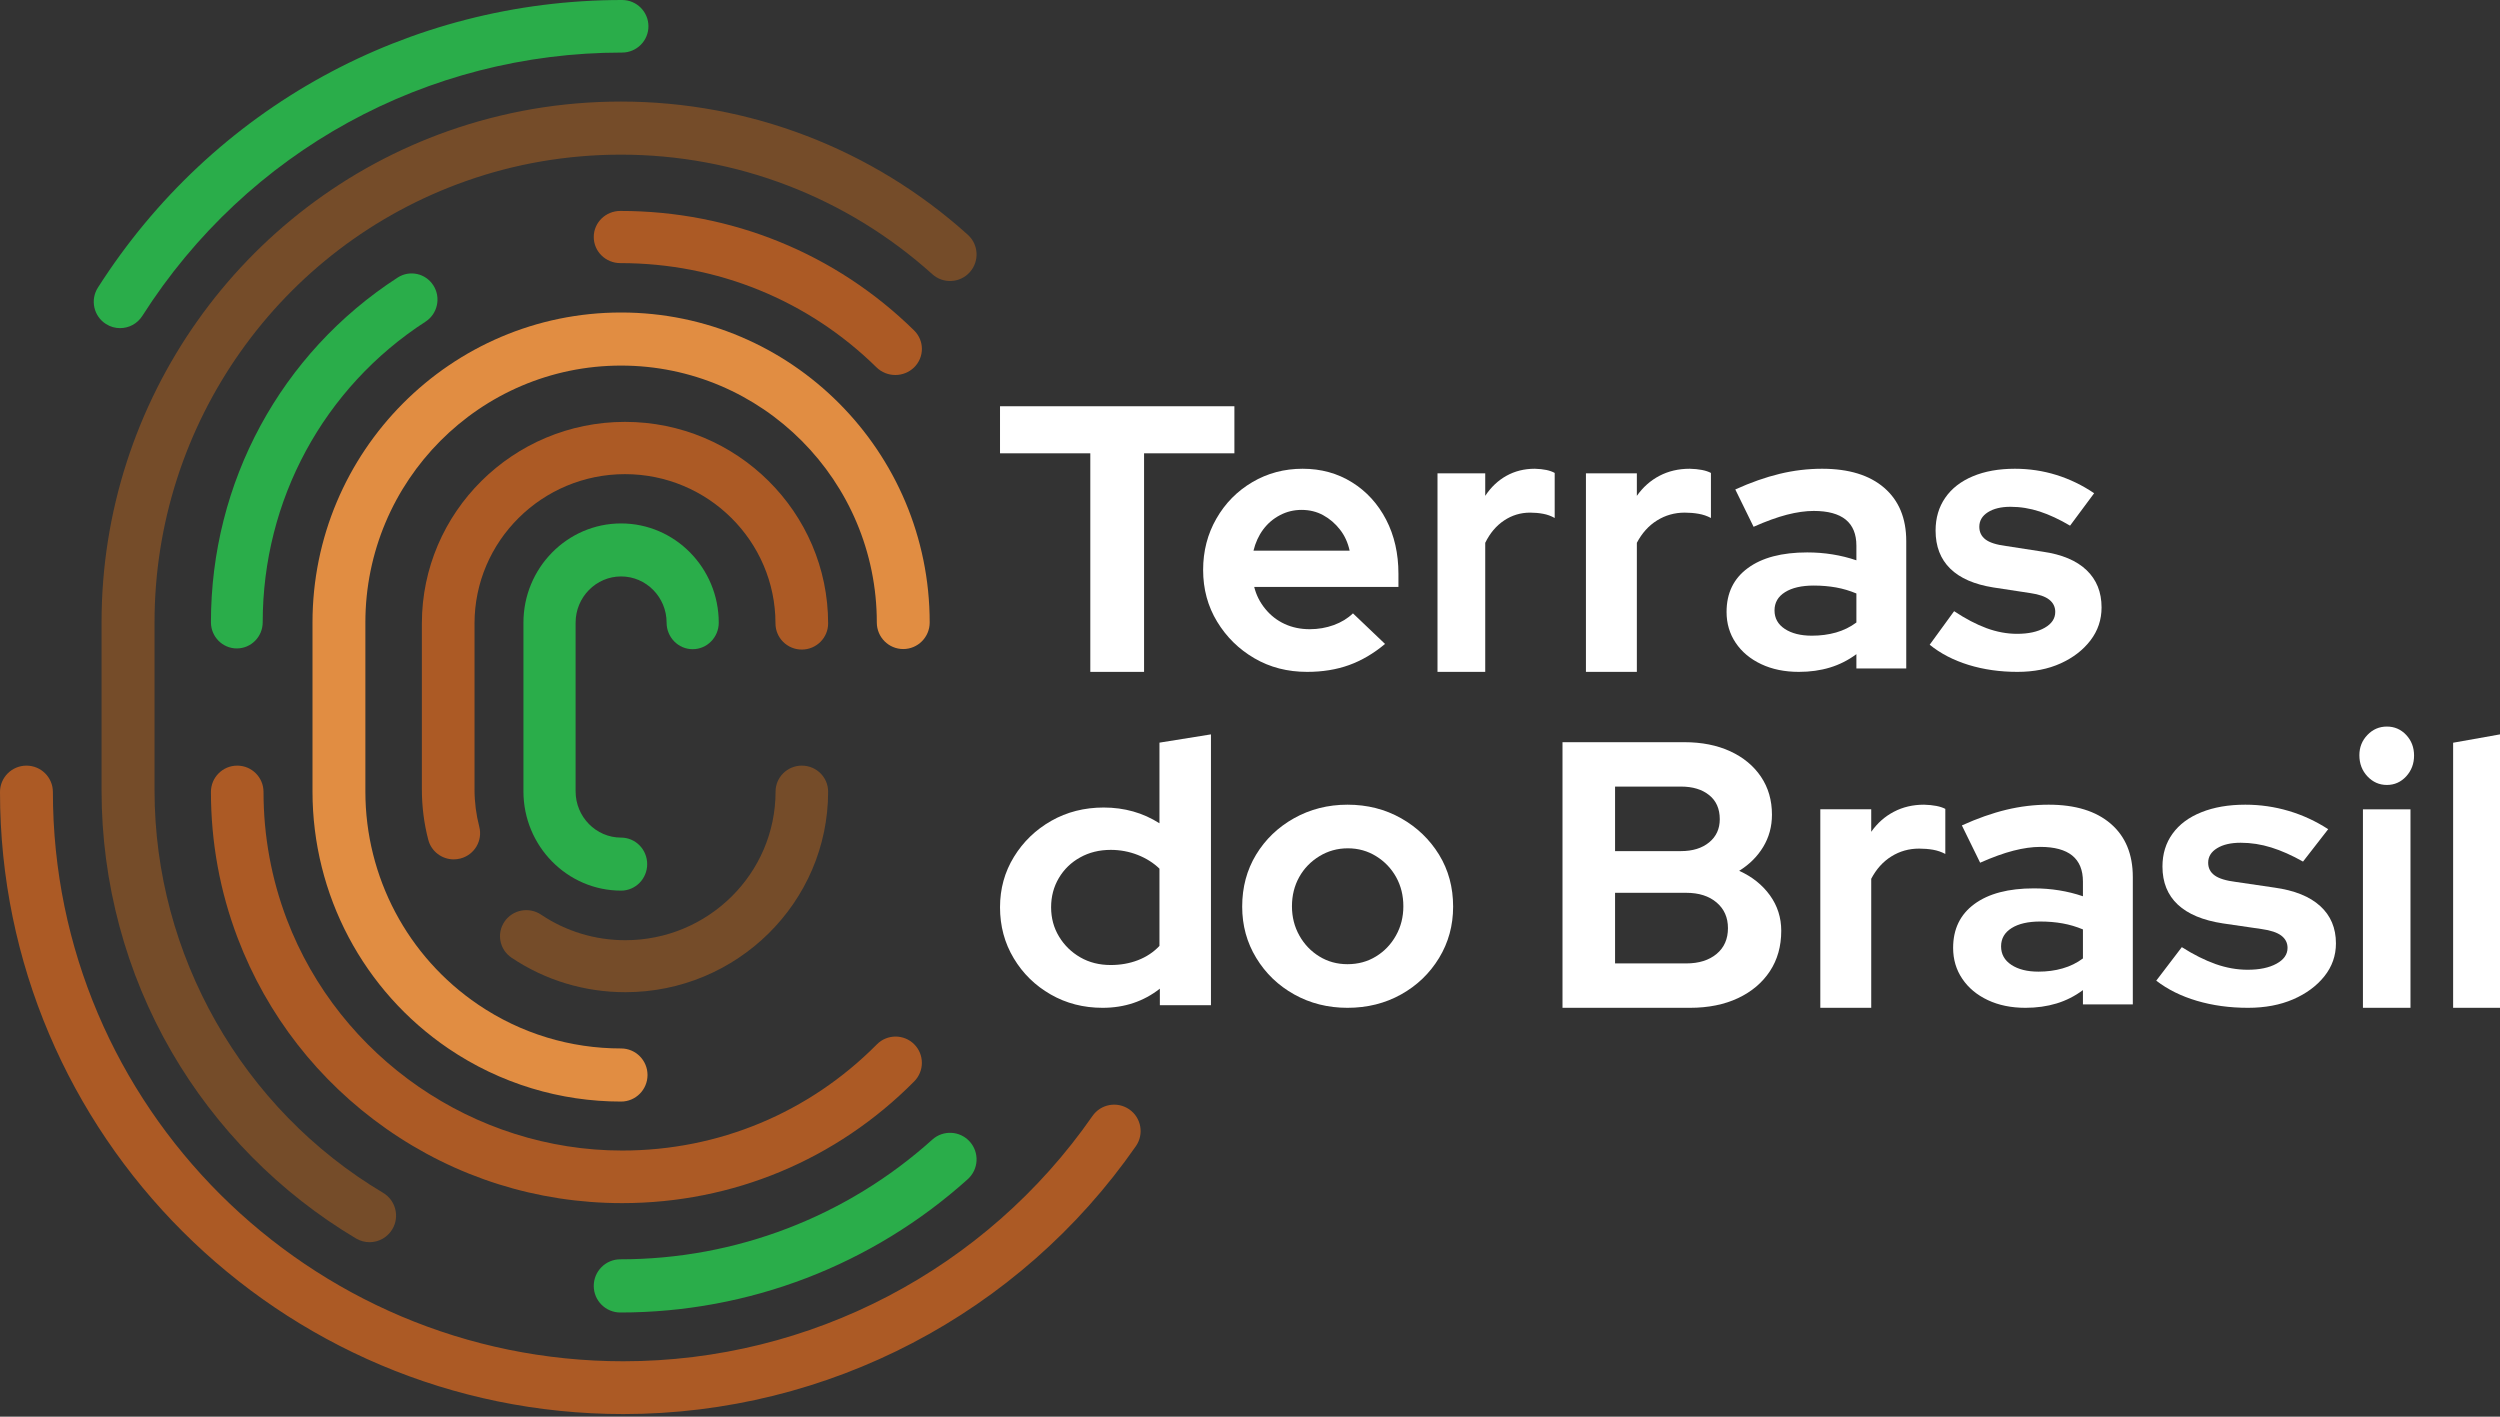 <svg width="120" height="68" viewBox="0 0 120 68" fill="none" xmlns="http://www.w3.org/2000/svg">
<rect x="0" y="0" width="120" height="68" fill="#333333" stroke="none"/>
<path d="M42.976 18C42.65 18 42.323 17.878 42.073 17.634C38.789 14.406 34.422 12.629 29.776 12.629C29.071 12.629 28.5 12.069 28.5 11.376C28.5 10.684 29.071 10.125 29.776 10.125C35.102 10.125 40.11 12.162 43.878 15.862C44.375 16.352 44.375 17.144 43.878 17.634C43.629 17.878 43.301 18 42.976 18Z" fill="#AC5A25"/>
<path d="M11.367 31.125C10.681 31.125 10.125 30.563 10.125 29.869C10.125 23.142 13.475 16.957 19.086 13.324C19.666 12.949 20.433 13.119 20.804 13.703C21.174 14.287 21.004 15.063 20.427 15.438C15.533 18.607 12.61 24.003 12.61 29.869C12.61 30.563 12.053 31.125 11.367 31.125Z" fill="#2AAD4A"/>
<path d="M29.864 57.75C25.783 57.75 21.867 56.514 18.538 54.178C15.284 51.895 12.82 48.733 11.411 45.033C10.557 42.791 10.125 40.429 10.125 38.012C10.125 37.315 10.69 36.75 11.387 36.75C12.084 36.75 12.649 37.315 12.649 38.012C12.649 40.122 13.027 42.182 13.77 44.136C16.296 50.768 22.763 55.226 29.864 55.226C34.491 55.226 38.833 53.415 42.091 50.129C42.581 49.634 43.381 49.63 43.877 50.12C44.372 50.611 44.374 51.41 43.884 51.905C40.149 55.673 35.17 57.75 29.864 57.75Z" fill="#AC5A25"/>
<path d="M29.812 52.875C28.352 52.875 26.908 52.661 25.523 52.24C24.104 51.81 22.76 51.167 21.529 50.333C17.441 47.558 15 42.946 15 37.994V29.88C15 21.674 21.644 15 29.812 15C37.979 15 44.625 21.674 44.625 29.88C44.625 30.584 44.055 31.154 43.356 31.154C42.655 31.154 42.087 30.584 42.087 29.88C42.087 23.08 36.58 17.548 29.812 17.548C23.043 17.548 17.538 23.08 17.538 29.88V37.994C17.538 42.097 19.56 45.92 22.95 48.22C23.97 48.912 25.082 49.445 26.257 49.801C27.404 50.149 28.599 50.326 29.812 50.326C30.513 50.326 31.081 50.896 31.081 51.6C31.081 52.304 30.513 52.875 29.812 52.875Z" fill="#E18D42"/>
<path d="M21.779 41.25C21.216 41.25 20.703 40.873 20.557 40.308C20.352 39.523 20.25 38.711 20.25 37.893V29.926C20.25 24.59 24.624 20.25 30 20.25C35.376 20.25 39.75 24.59 39.75 29.926C39.75 30.617 39.184 31.179 38.486 31.179C37.789 31.179 37.223 30.617 37.223 29.926C37.223 25.973 33.982 22.759 30 22.759C26.018 22.759 22.777 25.973 22.777 29.926V37.893C22.777 38.5 22.855 39.103 23.005 39.683C23.178 40.354 22.771 41.038 22.094 41.21C21.989 41.236 21.883 41.25 21.779 41.25Z" fill="#AC5A25"/>
<path d="M30.016 47.625C28.057 47.625 26.168 47.053 24.552 45.968C23.977 45.581 23.826 44.804 24.219 44.234C24.609 43.663 25.395 43.516 25.972 43.903C27.166 44.706 28.565 45.13 30.016 45.13C33.992 45.13 37.227 41.93 37.227 37.998C37.227 37.309 37.792 36.75 38.488 36.75C39.185 36.75 39.75 37.309 39.75 37.998C39.75 43.306 35.383 47.625 30.016 47.625Z" fill="#754C29"/>
<path d="M29.813 42.75C27.229 42.75 25.125 40.612 25.125 37.985V29.888C25.125 27.262 27.229 25.125 29.813 25.125C32.397 25.125 34.5 27.262 34.5 29.888C34.5 30.591 33.94 31.161 33.248 31.161C32.557 31.161 31.997 30.591 31.997 29.888C31.997 28.665 31.017 27.669 29.813 27.669C28.609 27.669 27.629 28.665 27.629 29.888V37.985C27.629 39.209 28.609 40.205 29.813 40.205C30.504 40.205 31.065 40.775 31.065 41.478C31.065 42.181 30.504 42.75 29.813 42.75Z" fill="#2AAD4A"/>
<path d="M17.739 59.625C17.518 59.625 17.294 59.568 17.09 59.447C13.438 57.272 10.378 54.178 8.242 50.497C6.04 46.703 4.875 42.364 4.875 37.952V29.859C4.875 19.264 11.572 9.788 21.54 6.279C22.842 5.821 24.194 5.471 25.556 5.235C26.948 4.996 28.377 4.875 29.801 4.875C35.961 4.875 41.875 7.144 46.452 11.266C46.976 11.736 47.019 12.542 46.55 13.065C46.08 13.59 45.276 13.633 44.753 13.163C40.642 9.461 35.334 7.423 29.801 7.423C28.521 7.423 27.237 7.533 25.986 7.747C24.763 7.957 23.551 8.273 22.383 8.685C13.432 11.835 7.418 20.344 7.418 29.859V37.952C7.418 45.83 11.622 53.227 18.388 57.255C18.992 57.614 19.192 58.396 18.833 59.002C18.595 59.402 18.173 59.625 17.739 59.625Z" fill="#754C29"/>
<path d="M29.773 63C29.071 63 28.5 62.429 28.5 61.724C28.5 61.019 29.071 60.447 29.773 60.447C35.314 60.447 40.632 58.407 44.75 54.702C45.274 54.231 46.078 54.274 46.549 54.798C47.02 55.324 46.976 56.13 46.452 56.601C41.865 60.727 35.942 63 29.773 63Z" fill="#2AAD4A"/>
<path d="M5.763 15.75C5.531 15.75 5.296 15.687 5.087 15.553C4.497 15.178 4.323 14.398 4.697 13.809C10.204 5.163 19.61 0 29.861 0C30.559 0 31.125 0.565 31.125 1.262C31.125 1.958 30.559 2.523 29.861 2.523C20.48 2.523 11.871 7.249 6.831 15.164C6.59 15.543 6.181 15.75 5.763 15.75Z" fill="#2AAD4A"/>
<path d="M29.92 67.875C13.422 67.875 0 54.48 0 38.016C0 37.317 0.57 36.75 1.27 36.75C1.971 36.75 2.539 37.317 2.539 38.016C2.539 53.083 14.822 65.341 29.92 65.341C38.898 65.341 47.315 60.94 52.438 53.569C52.837 52.993 53.627 52.851 54.204 53.249C54.78 53.647 54.923 54.437 54.524 55.013C48.927 63.067 39.729 67.875 29.92 67.875Z" fill="#AC5A25"/>
<path d="M52.335 32.25V21.759H48.001V19.5H59.251V21.759H54.915V32.25H52.335Z" fill="white"/>
<path d="M60.167 26.432H64.783C64.698 26.046 64.544 25.707 64.317 25.418C64.091 25.128 63.822 24.898 63.512 24.729C63.202 24.559 62.856 24.475 62.474 24.475C62.104 24.475 61.759 24.559 61.437 24.729C61.114 24.898 60.847 25.128 60.631 25.418C60.417 25.707 60.262 26.046 60.167 26.432ZM62.743 32.25C61.8 32.25 60.956 32.033 60.211 31.597C59.465 31.163 58.87 30.577 58.422 29.84C57.974 29.102 57.75 28.275 57.75 27.357C57.75 26.451 57.963 25.63 58.387 24.893C58.81 24.155 59.385 23.572 60.112 23.143C60.84 22.714 61.645 22.5 62.527 22.5C63.411 22.5 64.201 22.717 64.899 23.153C65.596 23.587 66.141 24.186 66.536 24.947C66.929 25.707 67.125 26.572 67.125 27.538V28.172H60.202C60.298 28.559 60.473 28.909 60.731 29.224C60.986 29.538 61.296 29.78 61.66 29.949C62.023 30.117 62.426 30.202 62.867 30.202C63.273 30.202 63.658 30.135 64.022 30.003C64.385 29.87 64.692 29.683 64.942 29.441L66.482 30.909C65.933 31.369 65.357 31.706 64.755 31.924C64.153 32.141 63.482 32.25 62.743 32.25Z" fill="white"/>
<path d="M69 32.25V22.72H71.291V23.801C71.565 23.385 71.903 23.065 72.309 22.838C72.714 22.613 73.166 22.5 73.669 22.5C74.09 22.511 74.409 22.578 74.625 22.701V24.864C74.454 24.766 74.269 24.699 74.069 24.662C73.87 24.625 73.662 24.606 73.446 24.606C72.99 24.606 72.574 24.732 72.197 24.983C71.821 25.233 71.518 25.591 71.291 26.055V32.25H69Z" fill="white"/>
<path d="M76.125 32.25V22.72H78.569V23.801C78.862 23.385 79.222 23.065 79.655 22.838C80.086 22.613 80.569 22.5 81.105 22.5C81.553 22.511 81.894 22.578 82.125 22.701V24.864C81.943 24.766 81.745 24.699 81.532 24.662C81.321 24.625 81.098 24.606 80.867 24.606C80.381 24.606 79.937 24.732 79.535 24.983C79.134 25.233 78.813 25.591 78.569 26.055V32.25H76.125Z" fill="white"/>
<path d="M85.177 29.301C85.177 29.675 85.342 29.971 85.671 30.188C86 30.404 86.432 30.513 86.968 30.513C87.382 30.513 87.769 30.462 88.129 30.36C88.488 30.257 88.814 30.098 89.107 29.88V28.487C88.789 28.354 88.464 28.258 88.129 28.197C87.793 28.138 87.438 28.107 87.06 28.107C86.475 28.107 86.015 28.214 85.68 28.425C85.344 28.635 85.177 28.927 85.177 29.301ZM86.347 32.25C85.665 32.25 85.061 32.126 84.538 31.879C84.014 31.632 83.606 31.291 83.314 30.857C83.021 30.422 82.875 29.928 82.875 29.373C82.875 28.469 83.215 27.766 83.898 27.267C84.58 26.765 85.531 26.516 86.749 26.516C87.577 26.516 88.364 26.643 89.107 26.895V26.19C89.107 25.635 88.935 25.22 88.595 24.942C88.253 24.665 87.742 24.525 87.06 24.525C86.669 24.525 86.24 24.586 85.771 24.706C85.303 24.827 84.769 25.021 84.172 25.286L83.294 23.494C84.038 23.157 84.748 22.907 85.424 22.744C86.1 22.581 86.779 22.5 87.461 22.5C88.741 22.5 89.733 22.804 90.44 23.413C91.147 24.023 91.5 24.876 91.5 25.973V32.087H89.107V31.4C88.716 31.69 88.292 31.904 87.836 32.042C87.379 32.181 86.883 32.25 86.347 32.25Z" fill="white"/>
<path d="M96.838 32.25C95.997 32.25 95.214 32.138 94.492 31.916C93.769 31.692 93.146 31.371 92.625 30.947L93.797 29.337C94.343 29.699 94.862 29.971 95.353 30.152C95.845 30.333 96.335 30.424 96.82 30.424C97.366 30.424 97.808 30.327 98.145 30.134C98.484 29.941 98.652 29.688 98.652 29.373C98.652 29.133 98.557 28.937 98.367 28.787C98.179 28.635 97.876 28.53 97.461 28.469L95.682 28.198C94.77 28.053 94.079 27.753 93.611 27.294C93.143 26.835 92.908 26.226 92.908 25.467C92.908 24.863 93.063 24.339 93.371 23.893C93.679 23.447 94.12 23.103 94.695 22.862C95.271 22.62 95.942 22.5 96.715 22.5C97.401 22.5 98.066 22.599 98.705 22.798C99.346 22.997 99.951 23.29 100.519 23.675L99.363 25.232C98.853 24.93 98.367 24.705 97.906 24.553C97.443 24.402 96.975 24.326 96.501 24.326C96.05 24.326 95.689 24.415 95.416 24.589C95.143 24.764 95.007 24.996 95.007 25.286C95.007 25.538 95.105 25.741 95.301 25.892C95.496 26.042 95.824 26.148 96.287 26.208L98.048 26.48C98.972 26.612 99.675 26.908 100.154 27.366C100.635 27.824 100.875 28.421 100.875 29.157C100.875 29.747 100.697 30.276 100.342 30.74C99.986 31.204 99.508 31.572 98.91 31.843C98.312 32.115 97.621 32.25 96.838 32.25Z" fill="white"/>
<path d="M53.314 46.321C53.785 46.321 54.221 46.244 54.624 46.088C55.026 45.932 55.37 45.704 55.654 45.404V41.696C55.37 41.42 55.022 41.2 54.614 41.038C54.206 40.877 53.772 40.794 53.314 40.794C52.768 40.794 52.279 40.915 51.847 41.156C51.413 41.395 51.073 41.726 50.825 42.145C50.576 42.565 50.453 43.034 50.453 43.549C50.453 44.066 50.579 44.534 50.833 44.954C51.087 45.375 51.428 45.707 51.855 45.953C52.283 46.199 52.768 46.321 53.314 46.321ZM52.924 48.375C52.007 48.375 51.178 48.161 50.435 47.735C49.69 47.309 49.099 46.731 48.66 45.998C48.22 45.266 48.001 44.45 48.001 43.549C48.001 42.661 48.223 41.855 48.67 41.128C49.115 40.403 49.713 39.826 50.462 39.4C51.212 38.974 52.051 38.761 52.979 38.761C53.474 38.761 53.946 38.825 54.391 38.95C54.838 39.076 55.258 39.266 55.654 39.517V35.647L58.126 35.25V48.249H55.673V47.456C54.893 48.069 53.976 48.375 52.924 48.375Z" fill="white"/>
<path d="M64.679 46.281C65.189 46.281 65.645 46.157 66.046 45.91C66.449 45.664 66.768 45.33 67.004 44.909C67.242 44.487 67.361 44.017 67.361 43.501C67.361 42.983 67.245 42.517 67.014 42.101C66.783 41.686 66.464 41.352 66.056 41.099C65.648 40.846 65.196 40.719 64.697 40.719C64.197 40.719 63.742 40.846 63.329 41.099C62.915 41.352 62.592 41.686 62.361 42.101C62.13 42.517 62.014 42.983 62.014 43.501C62.014 44.017 62.133 44.487 62.371 44.909C62.607 45.33 62.928 45.664 63.329 45.91C63.73 46.157 64.179 46.281 64.679 46.281ZM64.679 48.375C63.742 48.375 62.89 48.161 62.124 47.734C61.358 47.307 60.75 46.723 60.3 45.982C59.849 45.242 59.625 44.421 59.625 43.519C59.625 42.591 59.846 41.761 60.291 41.026C60.735 40.292 61.342 39.709 62.114 39.275C62.887 38.843 63.742 38.625 64.679 38.625C65.627 38.625 66.485 38.843 67.251 39.275C68.018 39.709 68.625 40.292 69.076 41.026C69.526 41.761 69.75 42.591 69.75 43.519C69.75 44.421 69.526 45.242 69.076 45.982C68.625 46.723 68.018 47.307 67.251 47.734C66.485 48.161 65.627 48.375 64.679 48.375Z" fill="white"/>
<path d="M77.523 46.244H80.94C81.547 46.244 82.033 46.091 82.397 45.788C82.761 45.485 82.942 45.071 82.942 44.55C82.942 44.04 82.761 43.63 82.397 43.32C82.033 43.01 81.547 42.855 80.94 42.855H77.523V46.244ZM77.523 40.853H80.688C81.249 40.853 81.7 40.712 82.04 40.433C82.38 40.154 82.549 39.784 82.549 39.322C82.549 38.825 82.38 38.438 82.04 38.166C81.7 37.892 81.249 37.756 80.688 37.756H77.523V40.853ZM75 48.375V35.625H80.85C81.685 35.625 82.418 35.771 83.05 36.061C83.682 36.353 84.175 36.761 84.526 37.282C84.878 37.804 85.054 38.412 85.054 39.104C85.054 39.674 84.913 40.19 84.633 40.653C84.354 41.114 83.969 41.496 83.48 41.799C84.1 42.078 84.591 42.471 84.956 42.974C85.319 43.478 85.5 44.045 85.5 44.678C85.5 45.419 85.319 46.065 84.956 46.617C84.591 47.17 84.082 47.601 83.425 47.911C82.77 48.219 82 48.375 81.118 48.375H75Z" fill="white"/>
<path d="M87.375 48.375V38.845H89.819V39.927C90.111 39.512 90.472 39.19 90.905 38.965C91.336 38.738 91.819 38.625 92.353 38.625C92.803 38.638 93.144 38.705 93.375 38.826V40.99C93.193 40.892 92.995 40.825 92.782 40.787C92.571 40.751 92.348 40.733 92.117 40.733C91.63 40.733 91.187 40.858 90.785 41.109C90.384 41.359 90.062 41.717 89.819 42.181V48.375H87.375Z" fill="white"/>
<path d="M96.052 45.427C96.052 45.8 96.217 46.096 96.546 46.313C96.875 46.53 97.307 46.639 97.843 46.639C98.257 46.639 98.645 46.588 99.003 46.484C99.363 46.382 99.689 46.222 99.981 46.005V44.612C99.664 44.48 99.339 44.383 99.003 44.323C98.668 44.263 98.313 44.233 97.935 44.233C97.35 44.233 96.89 44.338 96.556 44.549C96.219 44.76 96.052 45.053 96.052 45.427ZM97.222 48.375C96.54 48.375 95.936 48.251 95.413 48.004C94.889 47.757 94.481 47.416 94.189 46.981C93.896 46.548 93.75 46.053 93.75 45.499C93.75 44.594 94.09 43.892 94.773 43.391C95.455 42.891 96.406 42.642 97.624 42.642C98.452 42.642 99.239 42.767 99.981 43.021V42.316C99.981 41.761 99.81 41.346 99.47 41.068C99.129 40.791 98.617 40.651 97.935 40.651C97.544 40.651 97.115 40.712 96.646 40.832C96.176 40.953 95.644 41.145 95.047 41.41L94.17 39.62C94.913 39.283 95.623 39.032 96.299 38.869C96.975 38.706 97.654 38.625 98.336 38.625C99.617 38.625 100.608 38.93 101.315 39.539C102.022 40.147 102.375 41.002 102.375 42.099V48.212H99.981V47.525C99.591 47.815 99.168 48.029 98.712 48.167C98.254 48.305 97.758 48.375 97.222 48.375Z" fill="white"/>
<path d="M107.905 48.375C107.026 48.375 106.207 48.263 105.453 48.04C104.697 47.817 104.046 47.494 103.5 47.072L104.727 45.463C105.297 45.824 105.84 46.096 106.353 46.277C106.868 46.458 107.379 46.548 107.887 46.548C108.457 46.548 108.918 46.452 109.271 46.258C109.624 46.066 109.802 45.812 109.802 45.499C109.802 45.258 109.702 45.062 109.504 44.911C109.305 44.76 108.99 44.655 108.556 44.594L106.697 44.323C105.744 44.178 105.022 43.877 104.532 43.419C104.043 42.96 103.798 42.352 103.798 41.593C103.798 40.989 103.959 40.465 104.281 40.019C104.603 39.572 105.064 39.228 105.666 38.988C106.267 38.746 106.969 38.625 107.776 38.625C108.494 38.625 109.189 38.726 109.857 38.925C110.526 39.123 111.159 39.416 111.753 39.801L110.545 41.356C110.011 41.056 109.504 40.829 109.021 40.679C108.538 40.528 108.048 40.452 107.552 40.452C107.081 40.452 106.704 40.539 106.419 40.715C106.134 40.89 105.992 41.122 105.992 41.41C105.992 41.664 106.093 41.866 106.298 42.016C106.502 42.168 106.846 42.273 107.329 42.334L109.169 42.604C110.136 42.738 110.87 43.033 111.372 43.492C111.874 43.95 112.125 44.546 112.125 45.282C112.125 45.873 111.939 46.4 111.567 46.865C111.196 47.329 110.696 47.696 110.071 47.968C109.445 48.238 108.724 48.375 107.905 48.375Z" fill="white"/>
<path d="M113.421 48.375V38.849H115.703V48.375H113.421ZM114.571 37.678C114.204 37.678 113.894 37.539 113.636 37.265C113.378 36.99 113.25 36.652 113.25 36.249C113.25 35.87 113.378 35.546 113.636 35.278C113.894 35.009 114.204 34.875 114.571 34.875C114.936 34.875 115.245 35.009 115.498 35.278C115.749 35.546 115.875 35.876 115.875 36.267C115.875 36.657 115.749 36.99 115.498 37.265C115.245 37.539 114.936 37.678 114.571 37.678Z" fill="white"/>
<path d="M117.75 48.375V35.651L120 35.25V48.375H117.75Z" fill="white"/>
</svg>
